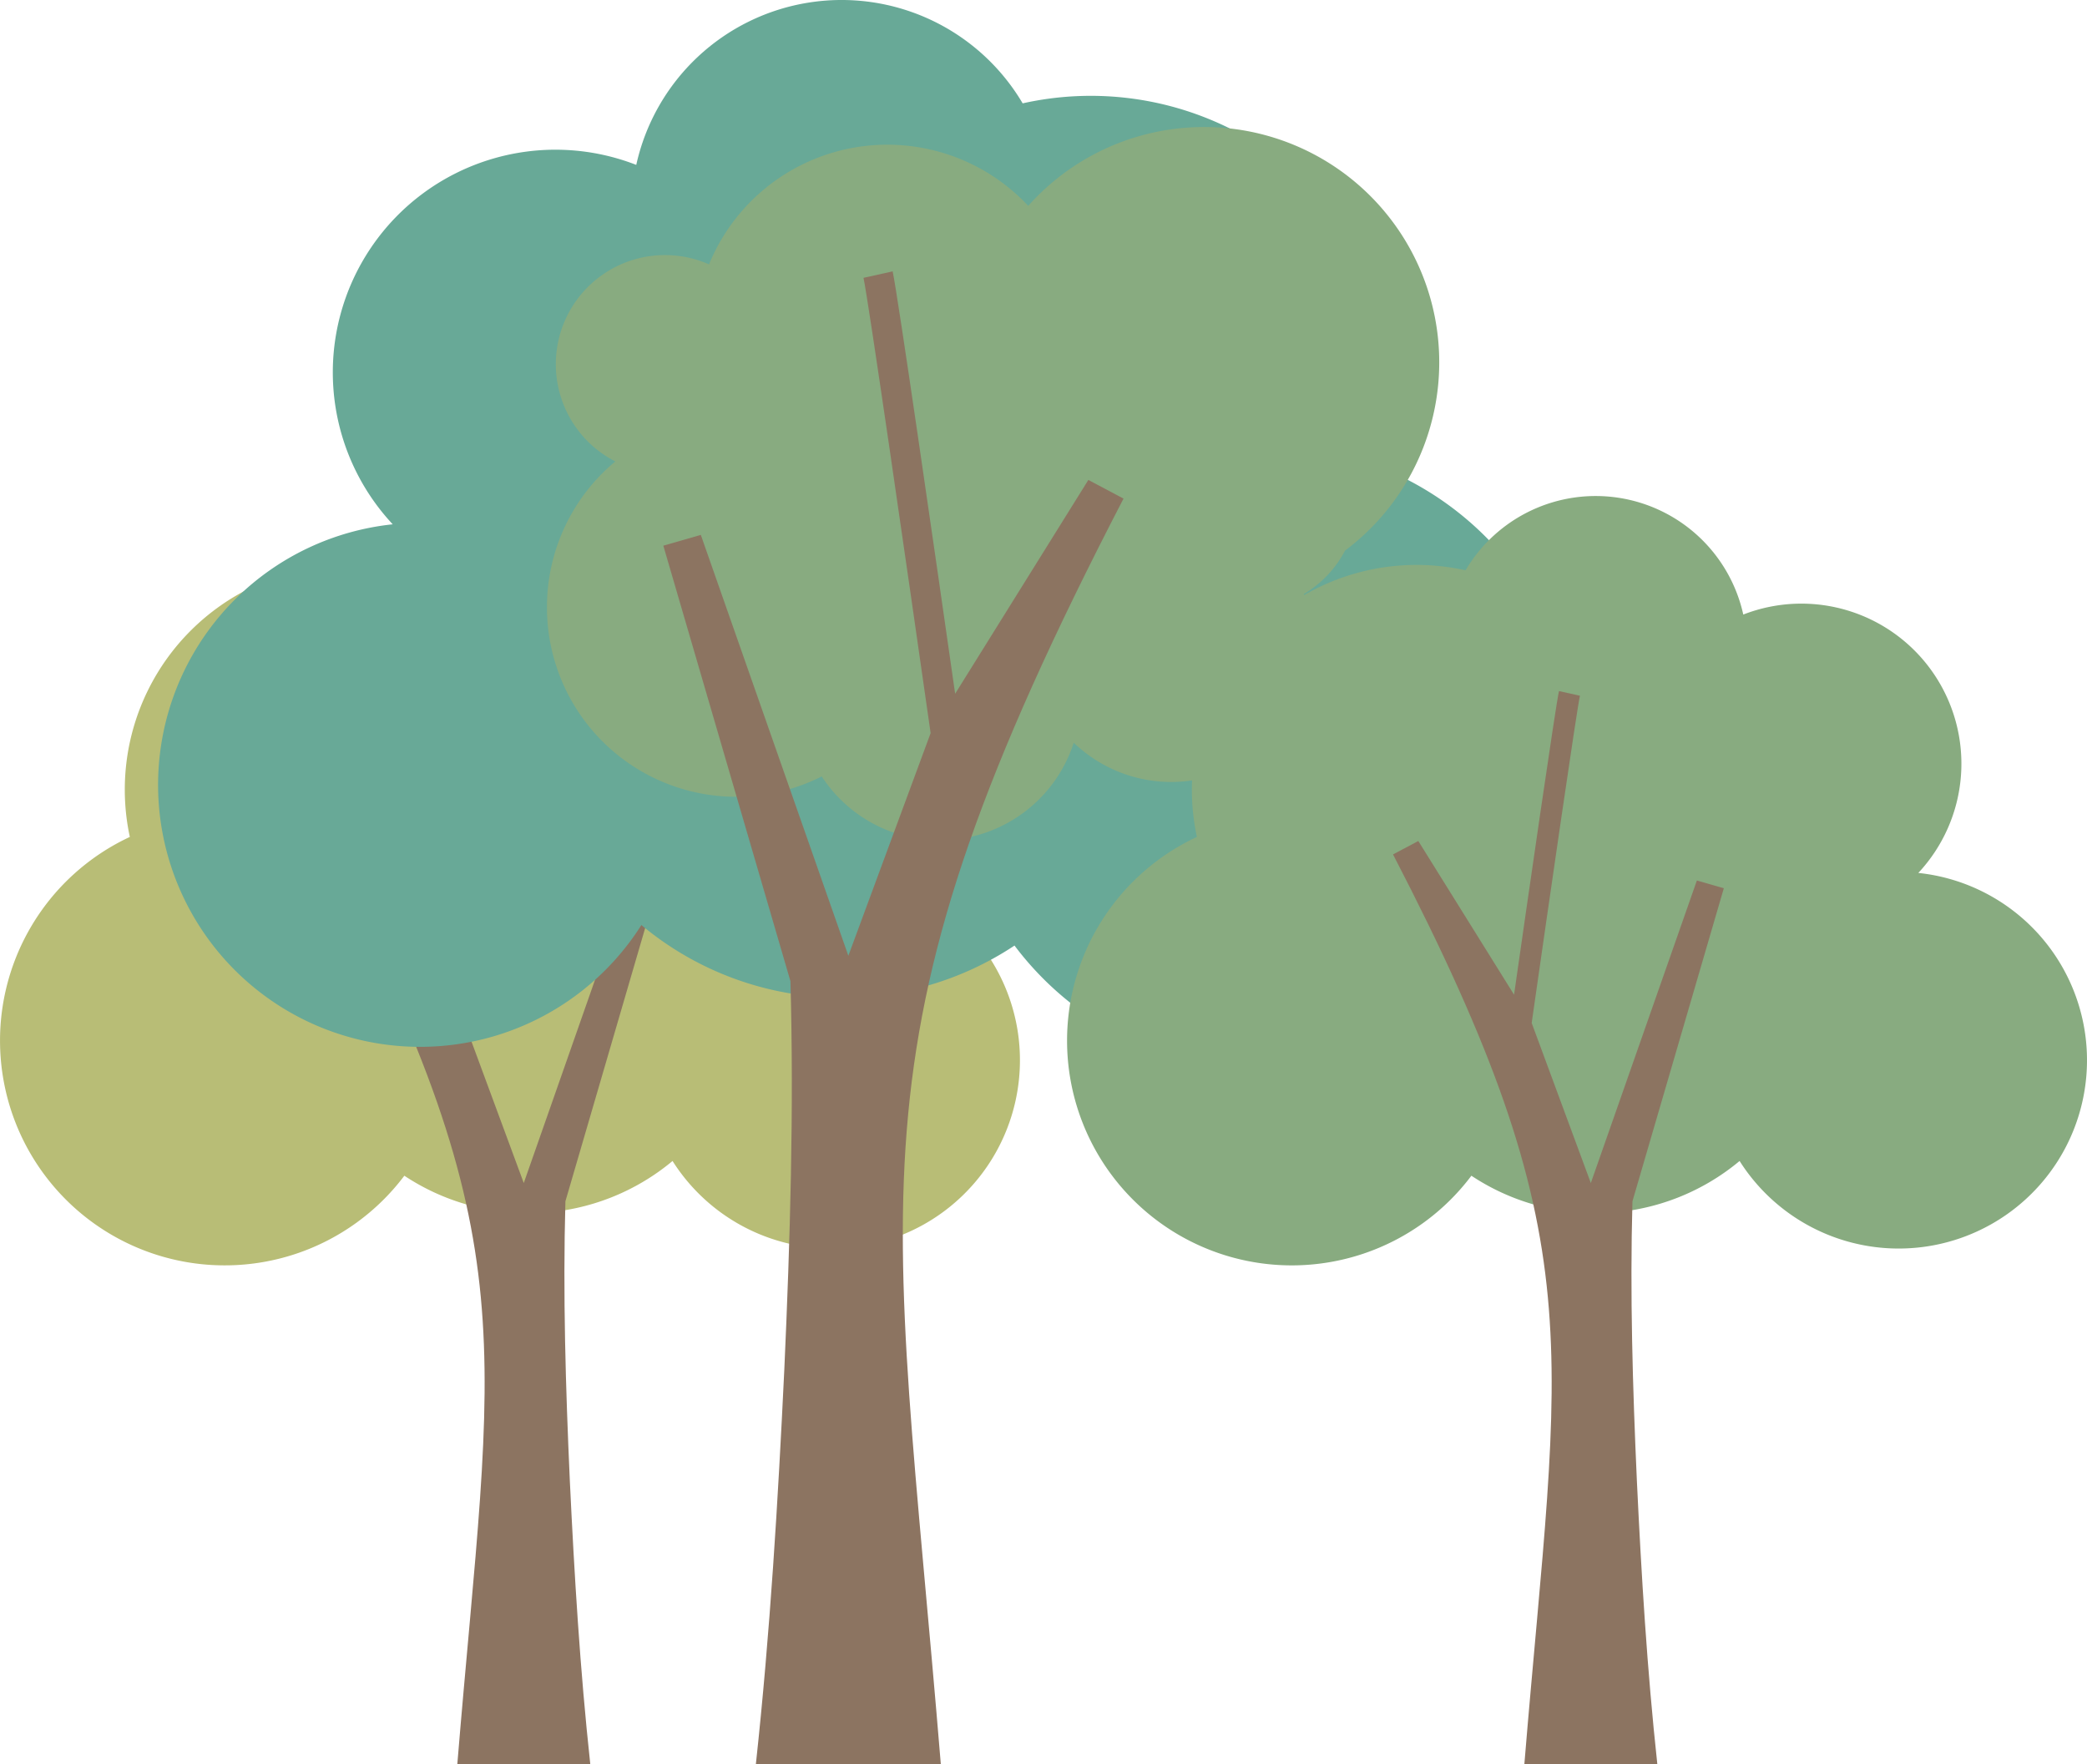   <svg xmlns="http://www.w3.org/2000/svg" viewBox="0 0 521.185 440.515" width="100%" style="vertical-align: middle; max-width: 100%; width: 100%;">
   <g>
    <g>
     <path d="M212.59,217.984a39.967,39.967,0,0,0-43.715-64.519,37.749,37.749,0,0,0-69.361-11.047A56.119,56.119,0,0,0,32.422,209,56.12,56.12,0,1,0,100.977,293.6a56.1,56.1,0,0,0,66.977-3.681,47.027,47.027,0,1,0,44.636-71.931Z" fill="rgb(184, 189, 118)">
     </path>
     <path d="M142.3,369.674c-1.045-23.22-1.747-46.451-1.1-69.689h0l22.818-78.168-6.73-1.937L130.8,295.424l-14.769-39.962c4.382-30.671,11.213-77.958,12.05-81.724l-5.232-1.162c-.9,4.029-7.675,51.064-11.22,75.819L87.72,210.015l-6.313,3.35c50.643,97.712,41.523,121.325,32.8,227.15h33.2C144.849,416.941,143.43,393.326,142.3,369.674Z" fill="rgb(140, 116, 97)">
     </path>
     <path d="M98.077,130.934a55.6,55.6,0,0,1,60.816-89.757,52.515,52.515,0,0,1,96.494-15.368,78.075,78.075,0,0,1,93.338,92.632,78.073,78.073,0,1,1-95.373,117.683A78.046,78.046,0,0,1,160.174,231a65.423,65.423,0,1,1-62.1-100.069Z" fill="rgb(104,169,151)">
     </path>
     <path d="M136.592,151.627a47.281,47.281,0,0,0,68.619,42.259,35.169,35.169,0,0,0,62.936-8.415A35.139,35.139,0,0,0,325.6,148.353a27.422,27.422,0,0,0,10.294-10.85A58.757,58.757,0,1,0,256.778,51.41a48.132,48.132,0,0,0-79.712,14.61,27.256,27.256,0,0,0-23.4,49.21A47.242,47.242,0,0,0,136.592,151.627Zm122.115-2.615c.078-.057.155-.116.232-.174.029.078.056.156.086.233-.02.059-.045.114-.064.173C258.878,149.164,258.79,149.091,258.707,149.012Z" fill="rgb(136,171,128)">
     </path>
     <path d="M195.867,341.963c1.454-32.3,2.43-64.623,1.528-96.95h0L165.652,136.267l9.363-2.695,36.843,105.1,20.547-55.6c-6.1-42.668-15.6-108.453-16.764-113.692l7.279-1.616c1.246,5.605,10.677,71.039,15.609,105.477l33.265-53.393,8.783,4.66c-70.453,135.935-57.766,168.785-45.627,316.007H188.766C192.318,407.719,194.291,374.867,195.867,341.963Z" fill="rgb(140, 116, 97)">
     </path>
     <path d="M479.064,217.984a39.967,39.967,0,0,0-43.716-64.519,37.749,37.749,0,0,0-69.361-11.047A56.122,56.122,0,0,0,298.9,209,56.12,56.12,0,1,0,367.451,293.6a56.1,56.1,0,0,0,66.977-3.681,47.027,47.027,0,1,0,44.636-71.931Z" fill="rgb(136,171,128)">
     </path>
     <path d="M408.771,369.674c-1.044-23.22-1.746-46.451-1.1-69.689h0l22.817-78.168-6.73-1.937-26.483,75.544-14.769-39.962c4.382-30.671,11.213-77.958,12.05-81.724l-5.233-1.162c-.895,4.029-7.674,51.064-11.22,75.819l-23.911-38.38-6.313,3.35c50.643,97.712,41.522,121.325,32.8,227.15h33.2C411.323,416.941,409.9,393.326,408.771,369.674Z" fill="rgb(140, 116, 97)">
     </path>
    </g>
   </g>
  </svg>
